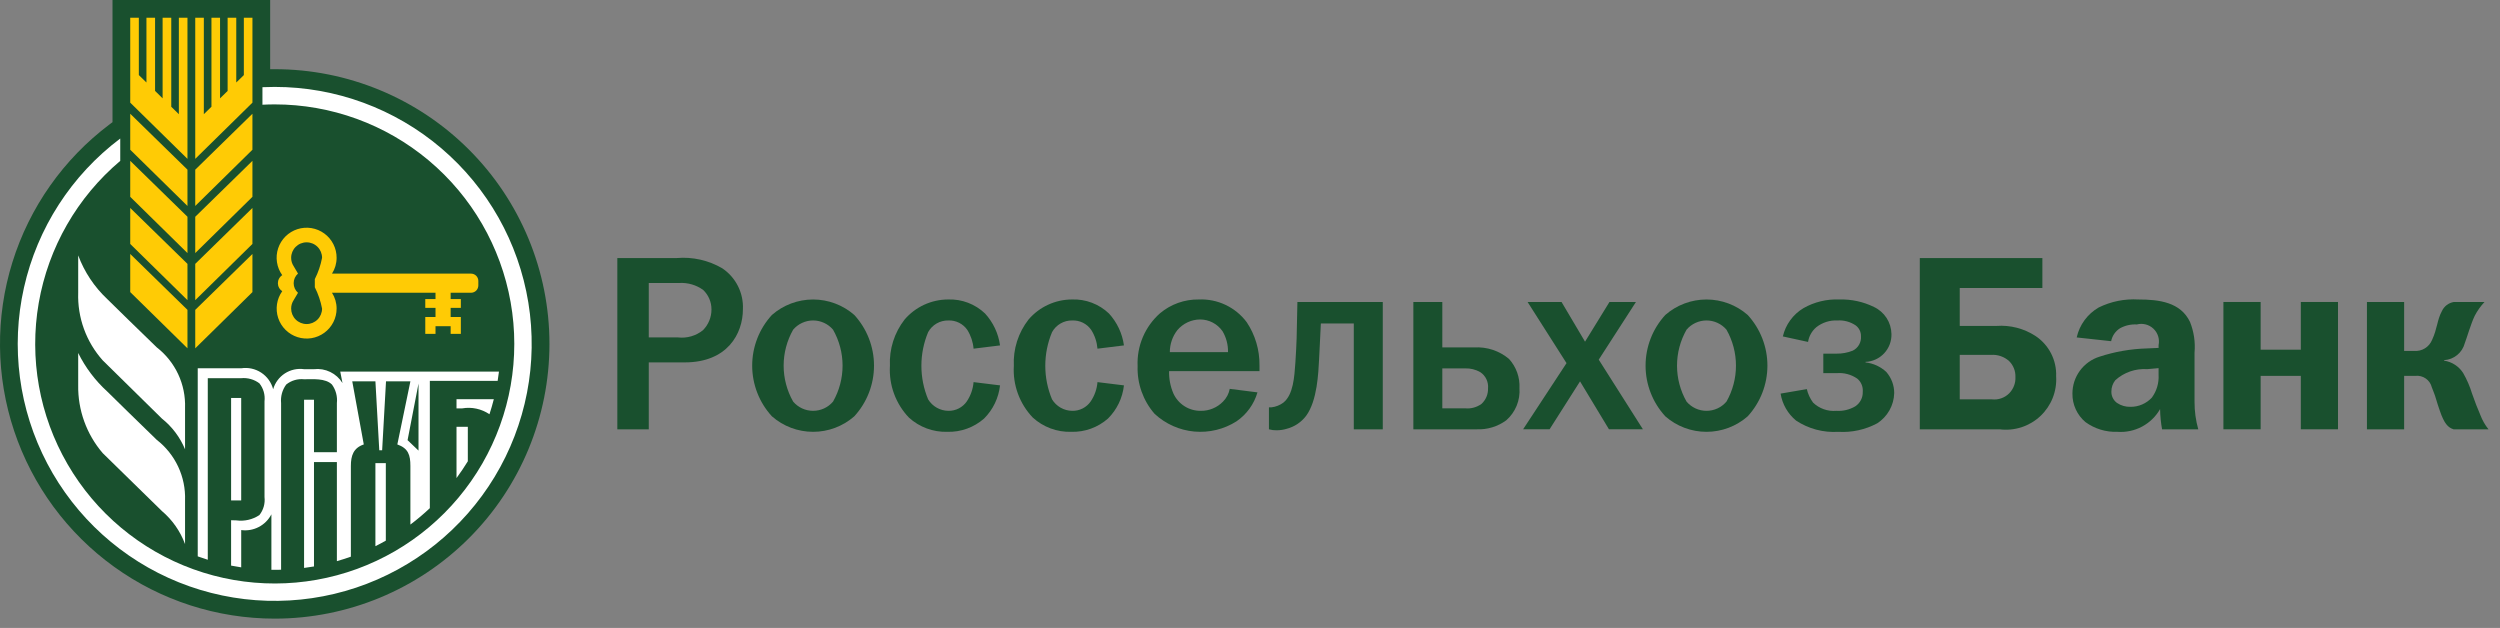 <svg width="215" height="54" viewBox="0 0 215 54" fill="none" xmlns="http://www.w3.org/2000/svg">
<rect x="0" y="0" width="215" height="54" fill="#808080" stroke="none"/>
<path d="M58.2 22.192C59.562 22.075 60.927 22.382 62.109 23.07C62.684 23.454 63.15 23.981 63.462 24.598C63.774 25.215 63.922 25.902 63.89 26.593C63.89 28.697 62.559 31.166 58.888 31.166H55.794V36.921H53.09V22.192H58.2ZM58.309 29.019C58.69 29.063 59.077 29.03 59.446 28.923C59.815 28.816 60.159 28.636 60.457 28.395C60.926 27.921 61.189 27.281 61.187 26.615C61.189 26.302 61.127 25.992 61.005 25.704C60.883 25.416 60.704 25.156 60.478 24.939C59.88 24.506 59.151 24.293 58.413 24.337H55.794V29.019H58.309Z" fill="#19502E"/>
<path d="M66.384 27.087C67.365 26.229 68.624 25.756 69.927 25.756C71.23 25.756 72.489 26.229 73.47 27.087C74.56 28.276 75.165 29.831 75.165 31.445C75.165 33.058 74.56 34.613 73.47 35.803C72.49 36.663 71.231 37.137 69.927 37.137C68.623 37.137 67.364 36.663 66.384 35.803C65.293 34.614 64.688 33.059 64.688 31.445C64.688 29.831 65.293 28.276 66.384 27.087V27.087ZM68.21 34.536C68.421 34.785 68.684 34.986 68.981 35.123C69.277 35.26 69.6 35.331 69.927 35.331C70.253 35.331 70.576 35.26 70.872 35.123C71.169 34.986 71.432 34.785 71.643 34.536C72.179 33.594 72.461 32.529 72.461 31.445C72.461 30.361 72.179 29.296 71.643 28.354C71.432 28.105 71.169 27.905 70.872 27.768C70.576 27.631 70.253 27.559 69.927 27.559C69.6 27.559 69.277 27.631 68.981 27.768C68.684 27.905 68.421 28.105 68.21 28.354C67.675 29.297 67.393 30.362 67.393 31.445C67.393 32.529 67.675 33.594 68.21 34.536" fill="#19502E"/>
<path d="M83.727 29.986C83.679 29.414 83.495 28.861 83.191 28.375C83.01 28.112 82.765 27.9 82.48 27.758C82.195 27.616 81.878 27.547 81.56 27.56C81.205 27.552 80.855 27.642 80.548 27.82C80.241 27.997 79.989 28.256 79.819 28.567C79.436 29.482 79.24 30.464 79.24 31.456C79.24 32.448 79.436 33.43 79.819 34.345C80.001 34.644 80.257 34.891 80.562 35.063C80.866 35.236 81.21 35.328 81.56 35.331C81.871 35.338 82.18 35.267 82.457 35.124C82.734 34.982 82.972 34.773 83.148 34.516C83.478 34.023 83.678 33.453 83.727 32.862L86.003 33.142C85.883 34.222 85.399 35.229 84.629 35.997C83.758 36.761 82.631 37.169 81.472 37.137C80.253 37.174 79.067 36.734 78.166 35.912C77.603 35.323 77.168 34.624 76.887 33.859C76.606 33.095 76.486 32.28 76.534 31.467C76.464 30.027 76.913 28.61 77.8 27.474C78.263 26.936 78.837 26.504 79.481 26.207C80.126 25.911 80.827 25.756 81.536 25.755C82.12 25.733 82.701 25.828 83.247 26.035C83.793 26.242 84.291 26.557 84.713 26.96C85.412 27.722 85.862 28.68 86.003 29.705L83.727 29.986Z" fill="#19502E"/>
<path d="M94.383 29.986C94.337 29.413 94.153 28.861 93.847 28.375C93.666 28.112 93.421 27.899 93.135 27.757C92.849 27.614 92.532 27.547 92.213 27.56C91.859 27.553 91.51 27.643 91.204 27.821C90.897 27.998 90.645 28.256 90.475 28.567C90.092 29.482 89.895 30.464 89.895 31.456C89.895 32.448 90.092 33.43 90.475 34.345C90.657 34.643 90.913 34.89 91.217 35.063C91.521 35.235 91.864 35.328 92.213 35.331C92.525 35.339 92.834 35.268 93.112 35.125C93.39 34.983 93.628 34.773 93.804 34.516C94.136 34.024 94.336 33.454 94.383 32.862L96.659 33.142C96.541 34.222 96.056 35.23 95.285 35.997C94.415 36.762 93.287 37.17 92.129 37.137C90.909 37.173 89.723 36.734 88.821 35.912C88.258 35.323 87.823 34.624 87.542 33.859C87.261 33.095 87.141 32.28 87.19 31.467C87.119 30.027 87.569 28.609 88.459 27.474C88.921 26.935 89.493 26.503 90.138 26.207C90.782 25.91 91.483 25.756 92.192 25.755C92.775 25.733 93.357 25.829 93.903 26.036C94.448 26.243 94.947 26.557 95.369 26.96C96.068 27.722 96.518 28.68 96.659 29.705L94.383 29.986Z" fill="#19502E"/>
<path d="M108.142 33.744C107.847 34.758 107.211 35.637 106.34 36.234C105.26 36.92 103.983 37.229 102.708 37.113C101.433 36.996 100.233 36.46 99.295 35.589C98.307 34.456 97.786 32.99 97.835 31.487C97.796 30.633 97.949 29.78 98.284 28.992C98.618 28.204 99.125 27.502 99.767 26.936C100.699 26.156 101.881 25.737 103.096 25.755C103.89 25.72 104.681 25.88 105.399 26.221C106.117 26.561 106.741 27.072 107.217 27.708C107.95 28.807 108.333 30.102 108.316 31.423V31.919H100.542C100.526 32.575 100.651 33.225 100.907 33.828C101.111 34.282 101.444 34.666 101.864 34.933C102.284 35.2 102.772 35.338 103.27 35.331C103.626 35.335 103.979 35.267 104.307 35.13C104.636 34.994 104.933 34.791 105.181 34.536C105.479 34.237 105.68 33.856 105.759 33.442L108.142 33.744ZM105.609 30.284C105.623 29.65 105.459 29.026 105.136 28.481C104.918 28.17 104.63 27.916 104.293 27.741C103.957 27.566 103.584 27.474 103.205 27.474C102.832 27.477 102.464 27.561 102.127 27.721C101.789 27.879 101.49 28.109 101.25 28.395C100.831 28.935 100.604 29.6 100.606 30.284H105.609Z" fill="#19502E"/>
<path d="M118.919 25.971V36.92H116.426V27.818H113.593C113.53 29.298 113.485 29.9 113.441 30.908C113.379 32.048 113.293 34.45 112.326 35.762C111.91 36.312 111.32 36.706 110.651 36.878C110.366 36.964 110.069 37.007 109.77 37.005C109.554 37.008 109.338 36.98 109.129 36.92V35.031H109.339C109.714 34.99 110.071 34.849 110.373 34.623C111.231 33.937 111.317 32.392 111.404 31.166C111.511 29.556 111.532 28.589 111.552 27.13L111.577 25.971H118.919Z" fill="#19502E"/>
<path d="M124.039 29.878H126.788C127.873 29.814 128.942 30.168 129.774 30.867C130.082 31.206 130.321 31.602 130.475 32.032C130.63 32.463 130.697 32.92 130.674 33.378C130.711 33.896 130.628 34.416 130.431 34.896C130.234 35.377 129.928 35.805 129.537 36.147C128.804 36.685 127.91 36.958 127.002 36.92H121.549V25.971H124.04L124.039 29.878ZM124.039 35.116H125.995C126.498 35.167 127.003 35.03 127.412 34.733C127.595 34.563 127.74 34.357 127.837 34.127C127.933 33.896 127.979 33.648 127.971 33.398C127.996 33.128 127.947 32.855 127.83 32.61C127.712 32.364 127.531 32.155 127.305 32.005C126.907 31.776 126.453 31.665 125.995 31.682H124.039V35.116Z" fill="#19502E"/>
<path d="M134.292 25.97L136.313 29.384L138.414 25.97H140.691L137.491 30.93L141.291 36.919H138.371L135.883 32.798L133.263 36.919H130.987L134.721 31.23L131.372 25.97H134.292Z" fill="#19502E"/>
<path d="M143.216 27.087C144.197 26.229 145.455 25.756 146.759 25.756C148.062 25.756 149.321 26.229 150.302 27.087C151.393 28.276 151.998 29.831 151.998 31.445C151.998 33.059 151.393 34.614 150.302 35.803C149.322 36.663 148.062 37.137 146.759 37.137C145.455 37.137 144.196 36.663 143.216 35.803C142.124 34.614 141.519 33.059 141.519 31.445C141.519 29.831 142.124 28.276 143.216 27.087V27.087ZM145.042 34.536C145.253 34.785 145.517 34.986 145.813 35.123C146.11 35.26 146.433 35.331 146.76 35.331C147.087 35.331 147.41 35.26 147.706 35.123C148.003 34.986 148.266 34.785 148.478 34.536C149.012 33.594 149.293 32.529 149.293 31.445C149.293 30.362 149.012 29.297 148.478 28.354C148.266 28.105 148.003 27.905 147.706 27.768C147.41 27.631 147.087 27.559 146.76 27.559C146.433 27.559 146.11 27.631 145.813 27.768C145.517 27.905 145.253 28.105 145.042 28.354C144.506 29.296 144.224 30.361 144.224 31.445C144.224 32.529 144.506 33.594 145.042 34.536" fill="#19502E"/>
<path d="M153.325 28.933C153.441 28.431 153.657 27.957 153.96 27.541C154.263 27.124 154.646 26.772 155.087 26.507C156.026 25.97 157.097 25.71 158.178 25.756C159.211 25.724 160.236 25.945 161.164 26.401C161.606 26.609 161.98 26.936 162.246 27.346C162.511 27.756 162.656 28.231 162.665 28.72C162.684 29.333 162.46 29.929 162.042 30.379C161.624 30.829 161.046 31.096 160.433 31.122V31.167C161.099 31.241 161.723 31.527 162.215 31.982C162.66 32.486 162.904 33.135 162.902 33.806C162.889 34.325 162.749 34.834 162.494 35.286C162.24 35.739 161.878 36.123 161.442 36.405C160.415 36.954 159.256 37.208 158.094 37.138C156.81 37.218 155.536 36.879 154.462 36.171C153.752 35.584 153.279 34.76 153.131 33.85L155.387 33.463C155.484 33.882 155.667 34.276 155.923 34.622C156.186 34.876 156.5 35.071 156.845 35.193C157.189 35.316 157.556 35.363 157.92 35.331C158.49 35.369 159.059 35.235 159.552 34.946C159.757 34.811 159.925 34.626 160.038 34.407C160.151 34.189 160.206 33.946 160.197 33.7C160.216 33.486 160.183 33.271 160.101 33.073C160.019 32.874 159.89 32.699 159.725 32.562C159.203 32.203 158.573 32.036 157.942 32.091H156.805V30.414H157.942C158.42 30.42 158.894 30.332 159.338 30.156C159.567 30.043 159.756 29.864 159.882 29.643C160.008 29.421 160.064 29.167 160.045 28.913C160.048 28.734 160.009 28.558 159.931 28.397C159.853 28.236 159.738 28.097 159.596 27.989C159.136 27.675 158.584 27.524 158.029 27.56C157.37 27.526 156.721 27.732 156.203 28.14C155.822 28.464 155.57 28.913 155.493 29.406L153.325 28.933Z" fill="#19502E"/>
<path d="M175.645 24.769H168.538V28.029H171.697C172.877 27.944 174.053 28.246 175.046 28.89C175.617 29.268 176.081 29.786 176.393 30.395C176.705 31.004 176.855 31.683 176.828 32.367C176.867 33.001 176.765 33.636 176.531 34.227C176.296 34.818 175.934 35.349 175.471 35.784C175.007 36.219 174.454 36.546 173.849 36.743C173.245 36.939 172.605 37 171.974 36.921H165.103V22.191H175.645V24.769ZM168.538 34.345H171.308C171.578 34.376 171.851 34.345 172.107 34.255C172.364 34.166 172.597 34.02 172.789 33.828C172.972 33.642 173.115 33.42 173.207 33.176C173.3 32.932 173.341 32.672 173.327 32.411C173.335 32.161 173.291 31.912 173.198 31.679C173.105 31.446 172.966 31.235 172.789 31.058C172.578 30.866 172.331 30.72 172.061 30.628C171.792 30.535 171.506 30.499 171.223 30.521H168.538V34.345Z" fill="#19502E"/>
<path d="M178.596 29.02C178.715 28.483 178.945 27.977 179.271 27.533C179.597 27.09 180.011 26.719 180.487 26.444C181.545 25.923 182.721 25.686 183.899 25.756C185.702 25.756 187.529 25.991 188.342 27.689C188.676 28.527 188.809 29.431 188.73 30.329V34.558C188.727 35.357 188.835 36.152 189.051 36.92H185.938C185.834 36.346 185.777 35.764 185.768 35.181C185.403 35.82 184.864 36.343 184.214 36.689C183.564 37.036 182.83 37.191 182.095 37.137C181.111 37.173 180.143 36.878 179.347 36.298C178.991 35.998 178.706 35.623 178.513 35.2C178.32 34.776 178.222 34.315 178.229 33.85C178.228 33.139 178.454 32.447 178.875 31.875C179.297 31.303 179.89 30.881 180.569 30.671C181.874 30.244 183.235 30.007 184.608 29.966L185.638 29.92V29.684C185.691 29.431 185.679 29.168 185.602 28.921C185.525 28.673 185.386 28.45 185.199 28.271C185.011 28.093 184.781 27.965 184.531 27.901C184.28 27.837 184.017 27.837 183.766 27.903C183.267 27.875 182.77 27.987 182.331 28.225C182.132 28.348 181.961 28.511 181.828 28.703C181.695 28.895 181.603 29.113 181.558 29.342L178.596 29.02ZM184.673 31.746C184.175 31.712 183.675 31.778 183.202 31.94C182.73 32.102 182.295 32.358 181.923 32.69C181.697 32.97 181.575 33.319 181.579 33.678C181.575 33.866 181.616 34.051 181.698 34.219C181.78 34.387 181.902 34.533 182.052 34.645C182.399 34.882 182.813 35.002 183.233 34.987C183.575 34.989 183.914 34.919 184.229 34.782C184.543 34.646 184.826 34.446 185.059 34.195C185.473 33.63 185.678 32.939 185.638 32.239V31.66L184.673 31.746Z" fill="#19502E"/>
<path d="M194.415 25.97V30.073H197.871V25.97H201.068V36.919H197.871V32.325H194.415V36.919H191.213V25.97H194.415Z" fill="#19502E"/>
<path d="M206.756 25.971V30.179H207.614C207.938 30.206 208.263 30.13 208.541 29.959C208.819 29.789 209.035 29.534 209.158 29.233C209.61 28.269 209.589 27.516 209.999 26.764C210.092 26.558 210.234 26.377 210.414 26.238C210.593 26.1 210.804 26.008 211.028 25.971H213.668C213.336 26.324 213.054 26.721 212.83 27.151C212.487 27.861 212.165 29.019 211.972 29.512C211.868 29.913 211.639 30.271 211.318 30.533C210.998 30.796 210.603 30.95 210.189 30.973V31.014C210.521 31.064 210.838 31.184 211.119 31.365C211.401 31.547 211.641 31.786 211.824 32.068C212.149 32.63 212.409 33.227 212.596 33.849C212.897 34.708 213.026 35.01 213.303 35.673C213.471 36.124 213.71 36.545 214.011 36.92H211.006C210.533 36.77 210.212 36.447 209.827 35.331C209.525 34.474 209.482 34.172 209.288 33.699L209.138 33.313C209.062 33.004 208.877 32.733 208.616 32.551C208.354 32.369 208.036 32.288 207.72 32.324H206.756V36.92H203.557V25.971H206.756Z" fill="#19502E"/>
<path fill-rule="evenodd" clip-rule="evenodd" d="M23.627 53.202C18.671 53.202 13.841 51.644 9.819 48.748C5.798 45.852 2.789 41.764 1.218 37.064C-0.353 32.364 -0.406 27.288 1.067 22.556C2.539 17.825 5.462 13.675 9.423 10.696L9.676 10.505V0H23.234V5.953C23.365 5.952 23.495 5.95 23.627 5.95C29.893 5.95 35.902 8.439 40.333 12.87C44.764 17.3 47.253 23.31 47.253 29.576C47.253 35.842 44.764 41.851 40.333 46.282C35.902 50.712 29.893 53.202 23.627 53.202" fill="#19502E"/>
<path fill-rule="evenodd" clip-rule="evenodd" d="M16.791 29.956L21.709 25.121V21.841L16.791 26.649V29.956Z" fill="#FFCB05"/>
<path fill-rule="evenodd" clip-rule="evenodd" d="M16.791 17.713L21.709 12.878V9.782L16.791 14.592V17.713Z" fill="#FFCB05"/>
<path fill-rule="evenodd" clip-rule="evenodd" d="M16.791 21.764L21.709 16.928V13.833L16.791 18.642V21.764Z" fill="#FFCB05"/>
<path fill-rule="evenodd" clip-rule="evenodd" d="M15.382 9.821L14.729 9.182V1.525H13.984V8.457L13.336 7.818V1.525H12.594V7.095L11.94 6.456V1.525H11.2V8.828L16.122 13.663V1.525H15.382V9.821Z" fill="#FFCB05"/>
<path fill-rule="evenodd" clip-rule="evenodd" d="M16.791 25.813L21.709 20.979V17.884L16.791 22.693V25.813Z" fill="#FFCB05"/>
<path fill-rule="evenodd" clip-rule="evenodd" d="M11.2 25.12L16.122 29.955V26.648L11.2 21.841V25.12Z" fill="#FFCB05"/>
<path fill-rule="evenodd" clip-rule="evenodd" d="M20.971 6.458L20.319 7.095V1.525H19.575V7.821L18.924 8.457V1.525H18.185V9.18L17.53 9.82V1.525H16.791V13.663L21.71 8.827V1.525H20.971V6.458Z" fill="#FFCB05"/>
<path fill-rule="evenodd" clip-rule="evenodd" d="M11.2 12.878L16.122 17.713V14.591L11.2 9.782V12.878Z" fill="#FFCB05"/>
<path fill-rule="evenodd" clip-rule="evenodd" d="M11.2 16.928L16.122 21.764V18.641L11.2 13.833V16.928Z" fill="#FFCB05"/>
<path fill-rule="evenodd" clip-rule="evenodd" d="M11.2 20.98L16.122 25.814V22.693L11.2 17.885V20.98Z" fill="#FFCB05"/>
<path fill-rule="evenodd" clip-rule="evenodd" d="M40.517 23.532H28.551C28.811 23.125 28.949 22.653 28.948 22.17C28.95 21.763 28.855 21.362 28.671 21C28.488 20.637 28.221 20.322 27.893 20.082C27.565 19.842 27.185 19.683 26.784 19.617C26.383 19.552 25.971 19.582 25.584 19.706C25.197 19.83 24.844 20.044 24.555 20.329C24.266 20.615 24.049 20.966 23.921 21.352C23.793 21.737 23.758 22.148 23.819 22.55C23.88 22.952 24.035 23.334 24.272 23.664C24.157 23.739 24.063 23.841 23.998 23.962C23.932 24.082 23.898 24.217 23.898 24.354C23.898 24.49 23.932 24.625 23.998 24.745C24.063 24.866 24.157 24.968 24.272 25.043C24.036 25.373 23.882 25.755 23.822 26.156C23.762 26.557 23.797 26.967 23.925 27.352C24.053 27.737 24.27 28.086 24.559 28.371C24.848 28.657 25.2 28.87 25.586 28.993C25.973 29.117 26.383 29.148 26.783 29.083C27.184 29.018 27.563 28.859 27.891 28.62C28.219 28.381 28.485 28.067 28.669 27.706C28.853 27.344 28.948 26.944 28.948 26.538C28.949 26.056 28.811 25.583 28.551 25.176H37.454V25.717H36.574V26.475H37.454V27.262H36.574V28.711H37.454V28.055H38.755V28.711H39.633V27.262H38.755V26.475H39.633V25.717H38.755V25.176H40.517C40.682 25.174 40.84 25.106 40.957 24.988C41.073 24.869 41.137 24.71 41.137 24.544V24.162C41.137 23.996 41.072 23.837 40.956 23.719C40.84 23.601 40.682 23.534 40.517 23.532V23.532ZM27.698 26.538C27.698 26.891 27.558 27.229 27.309 27.478C27.059 27.728 26.721 27.868 26.369 27.868C26.016 27.868 25.678 27.728 25.428 27.478C25.179 27.229 25.039 26.891 25.039 26.538C25.038 26.278 25.114 26.023 25.258 25.806L25.628 25.182C25.511 25.078 25.417 24.951 25.352 24.808C25.288 24.666 25.255 24.511 25.255 24.354C25.255 24.198 25.288 24.043 25.352 23.9C25.417 23.757 25.511 23.63 25.628 23.526L25.258 22.897C25.114 22.682 25.037 22.429 25.039 22.17C25.039 21.817 25.179 21.479 25.428 21.23C25.678 20.98 26.016 20.84 26.369 20.84C26.721 20.84 27.059 20.98 27.309 21.23C27.558 21.479 27.698 21.817 27.698 22.17C27.577 22.808 27.367 23.425 27.074 24.004V24.704C27.367 25.283 27.577 25.901 27.698 26.538Z" fill="#FFCB05"/>
<path fill-rule="evenodd" clip-rule="evenodd" d="M6.725 21.964V25.176C6.655 27.313 7.409 29.395 8.833 30.99C9.285 31.433 13.86 35.937 13.925 35.998C14.801 36.697 15.485 37.606 15.914 38.641V35.081C15.949 34.082 15.747 33.089 15.325 32.184C14.902 31.279 14.27 30.486 13.481 29.873C11.552 27.991 10.26 26.754 9.22 25.717C8.111 24.674 7.258 23.39 6.725 21.964" fill="white"/>
<path fill-rule="evenodd" clip-rule="evenodd" d="M13.48 37.827C11.553 35.941 10.259 34.705 9.221 33.668C8.19 32.729 7.343 31.606 6.725 30.356V33.129C6.691 35.266 7.44 37.341 8.829 38.964C9.281 39.404 13.869 43.89 13.926 43.951C14.822 44.711 15.507 45.69 15.914 46.793V43.031C15.95 42.033 15.748 41.041 15.325 40.136C14.902 39.231 14.269 38.439 13.48 37.827" fill="white"/>
<path fill-rule="evenodd" clip-rule="evenodd" d="M23.627 7.475C23.27 7.475 22.918 7.484 22.57 7.498V9.006C22.918 8.987 23.27 8.978 23.627 8.978C28.468 8.978 33.154 10.682 36.864 13.793C40.574 16.903 43.069 21.22 43.914 25.986C44.758 30.753 43.897 35.665 41.481 39.86C39.065 44.055 35.249 47.266 30.703 48.928C26.156 50.59 21.17 50.599 16.618 48.951C12.066 47.304 8.239 44.106 5.81 39.919C3.38 35.732 2.503 30.823 3.331 26.053C4.16 21.284 6.641 16.959 10.341 13.836V11.913C6.148 15.066 3.214 19.609 2.063 24.727C0.912 29.846 1.619 35.207 4.059 39.852C6.498 44.496 10.511 48.122 15.378 50.08C20.245 52.037 25.651 52.2 30.627 50.537C35.603 48.875 39.825 45.497 42.539 41.007C45.253 36.517 46.281 31.208 45.439 26.03C44.597 20.851 41.94 16.141 37.944 12.742C33.948 9.343 28.873 7.476 23.627 7.475" fill="white"/>
<path fill-rule="evenodd" clip-rule="evenodd" d="M39.26 41.114C39.605 40.647 39.929 40.166 40.233 39.67V36.703H39.26V41.114Z" fill="white"/>
<path fill-rule="evenodd" clip-rule="evenodd" d="M42.094 35.625C42.232 35.197 42.36 34.766 42.468 34.332H39.26V35.121H39.747C40.565 34.978 41.407 35.159 42.094 35.625" fill="white"/>
<path d="M20.743 34.225H19.875V43.037H20.743V34.225Z" fill="white"/>
<path fill-rule="evenodd" clip-rule="evenodd" d="M17.869 32.524H20.744C21.302 32.471 21.86 32.629 22.307 32.966C22.479 33.182 22.607 33.43 22.682 33.695C22.758 33.961 22.78 34.239 22.748 34.513V42.747C22.78 43.022 22.758 43.3 22.682 43.566C22.606 43.832 22.479 44.08 22.307 44.297C21.721 44.687 21.012 44.849 20.314 44.752C20.162 44.739 20.01 44.739 19.874 44.739V48.642C20.162 48.697 20.451 48.75 20.744 48.792V45.587C21.264 45.656 21.792 45.563 22.257 45.32C22.721 45.078 23.1 44.697 23.34 44.232V49.002C23.434 49.003 23.528 49.005 23.627 49.005C23.809 49.005 23.991 49.003 24.174 48.998V34.666C24.119 34.099 24.275 33.531 24.613 33.071C24.826 32.898 25.072 32.769 25.336 32.691C25.6 32.613 25.877 32.588 26.15 32.617C26.894 32.617 27.984 32.509 28.549 33.071C28.882 33.532 29.033 34.101 28.972 34.666V38.889H27.003V34.377H26.15V48.842C26.435 48.806 26.717 48.762 27.003 48.715V39.74H28.972V48.259C29.38 48.144 29.779 48.014 30.175 47.874V40.074C30.175 39.193 30.386 38.526 31.285 38.222L30.294 32.796H32.286L32.618 38.725H32.864L33.197 32.796H35.294L34.171 38.222C35.113 38.554 35.294 39.133 35.294 40.074V45.113C35.877 44.674 36.435 44.203 36.966 43.702V32.752H42.798C42.838 32.492 42.877 32.228 42.91 31.96H29.262L29.454 32.942C29.201 32.531 28.836 32.2 28.402 31.989C27.968 31.778 27.483 31.695 27.003 31.75H26.15C25.574 31.668 24.987 31.798 24.499 32.114C24.01 32.431 23.652 32.913 23.491 33.473C23.336 32.887 22.97 32.379 22.462 32.046C21.955 31.714 21.343 31.581 20.744 31.673H17.005V47.848C17.29 47.951 17.581 48.047 17.869 48.139V32.524ZM35.992 38.752L35.051 37.854L35.992 32.986V38.752Z" fill="white"/>
<path fill-rule="evenodd" clip-rule="evenodd" d="M32.285 46.971C32.588 46.82 32.887 46.662 33.181 46.495V39.828H32.285V46.971Z" fill="white"/>
</svg>
